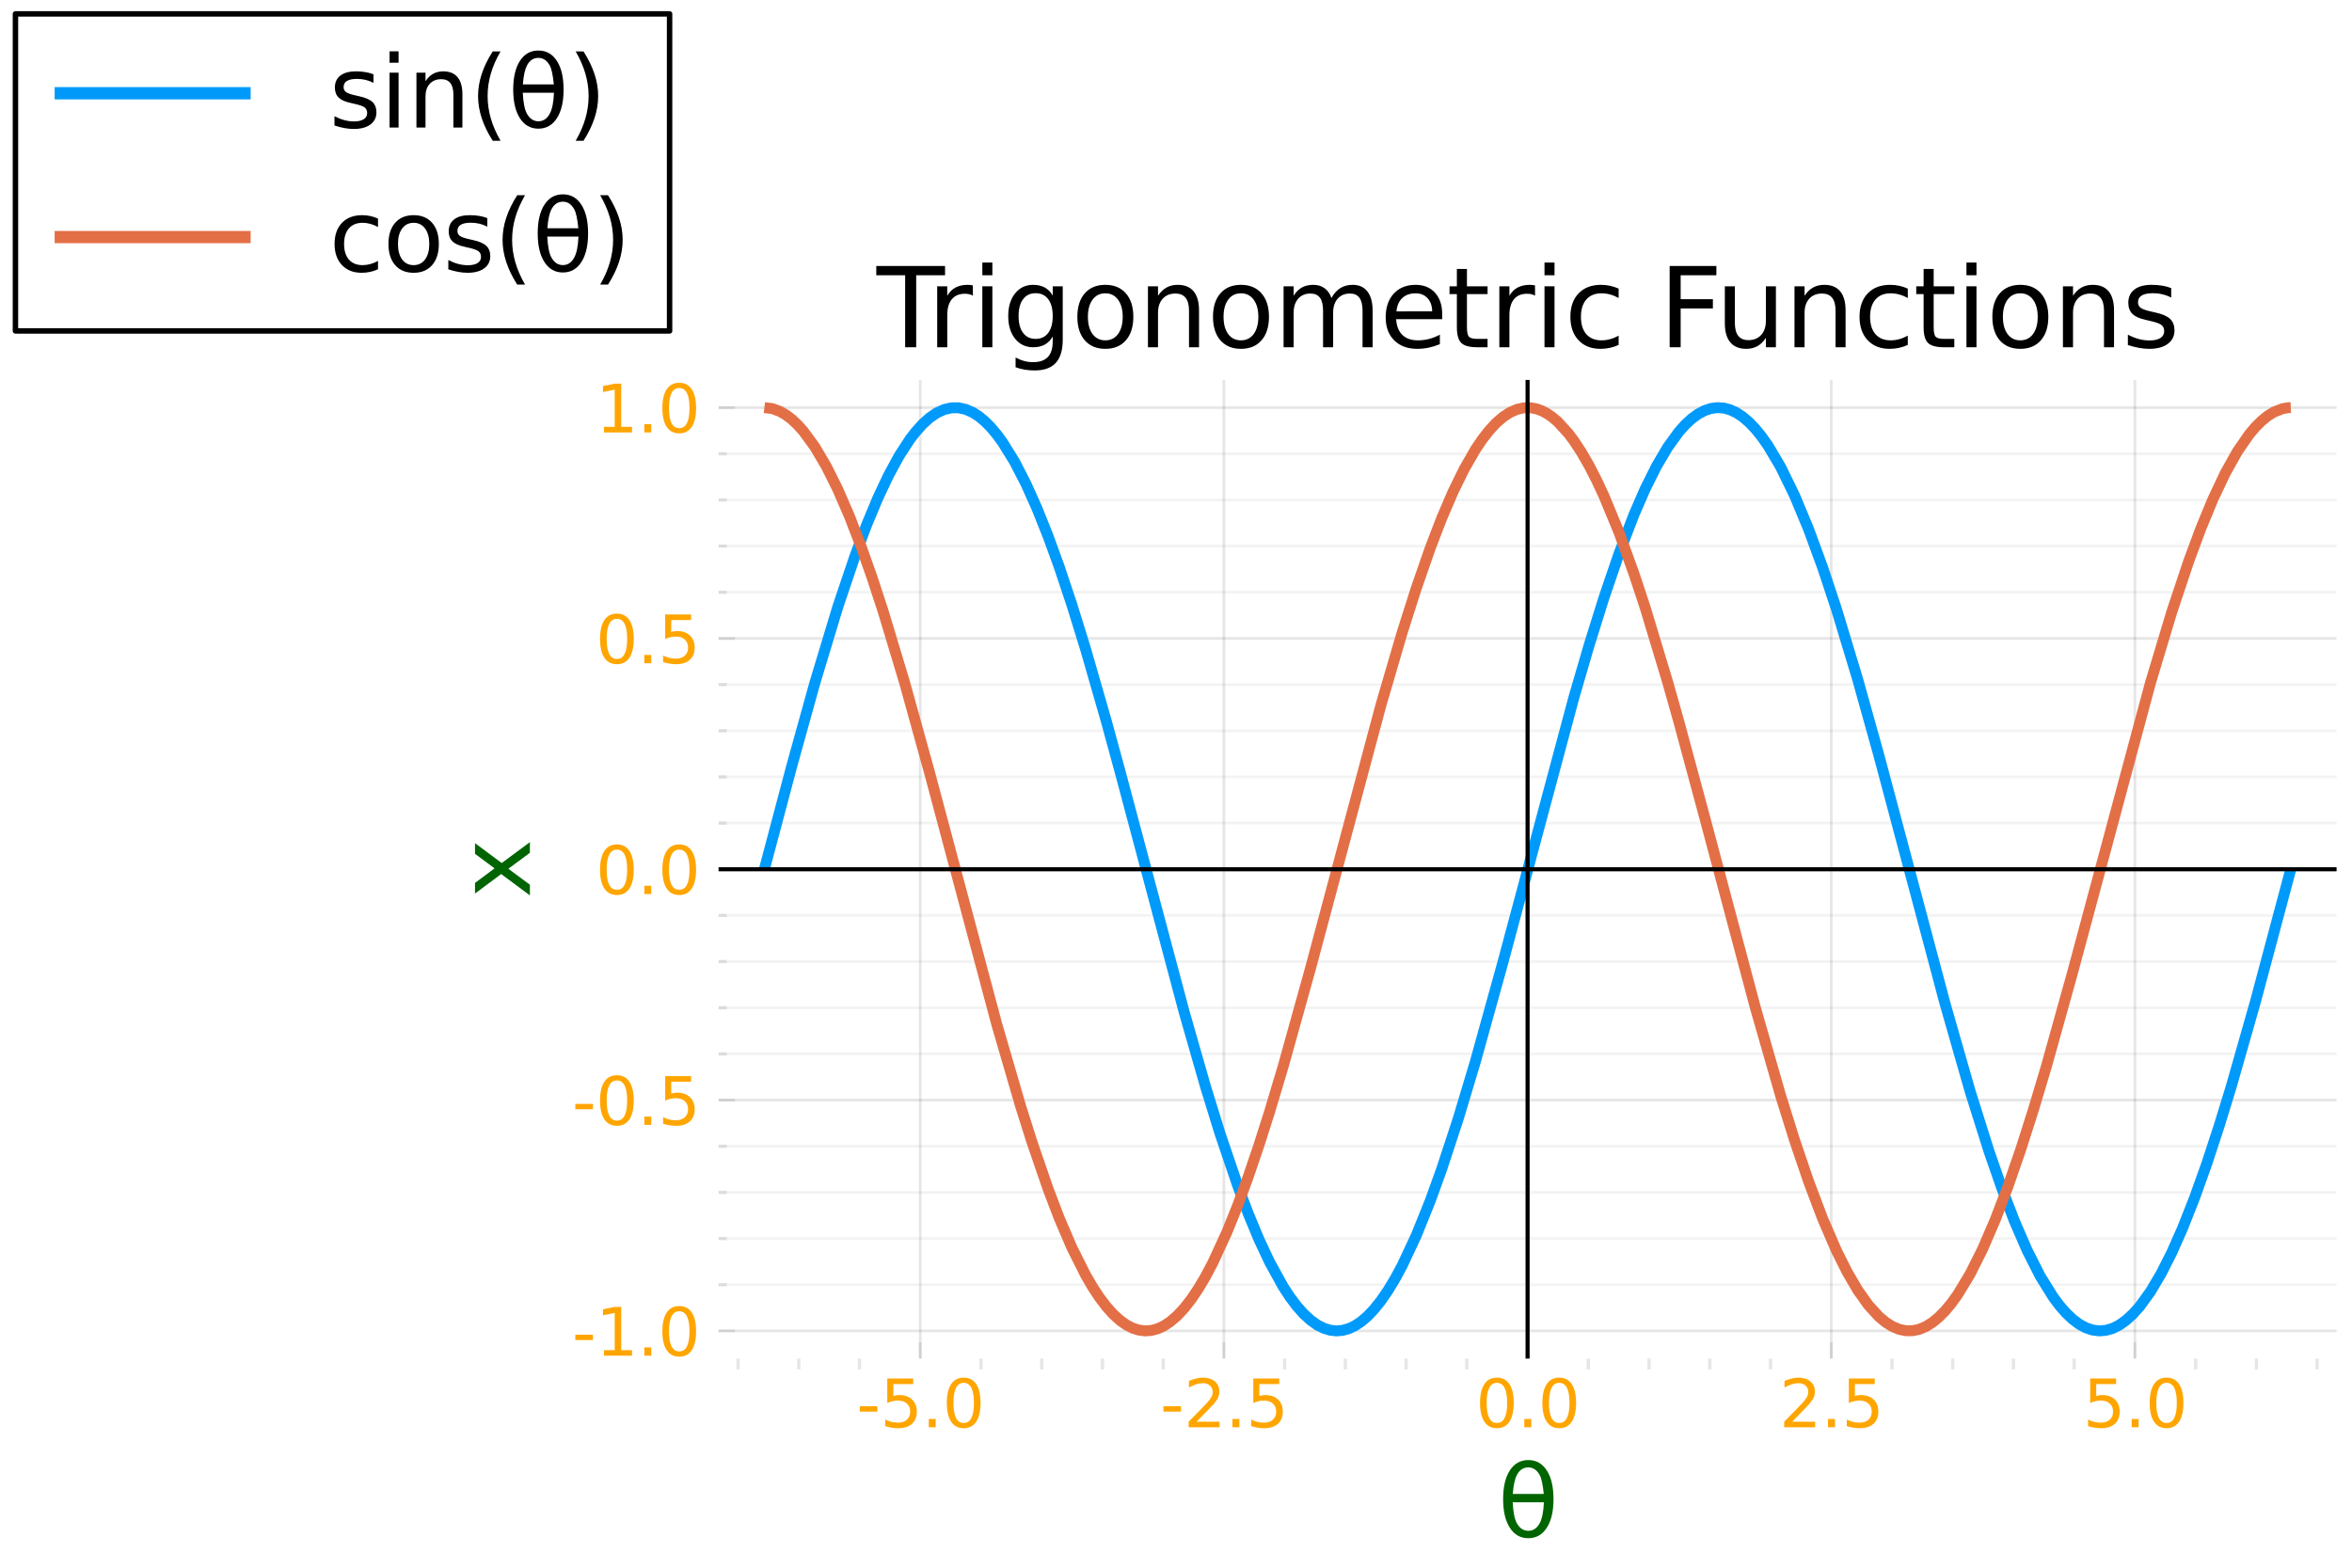 <?xml version="1.0" encoding="utf-8" standalone="no"?>
<!DOCTYPE svg PUBLIC "-//W3C//DTD SVG 1.1//EN"
  "http://www.w3.org/Graphics/SVG/1.1/DTD/svg11.dtd">
<svg xmlns:xlink="http://www.w3.org/1999/xlink" width="432pt" height="288pt" viewBox="0 0 432 288" xmlns="http://www.w3.org/2000/svg" version="1.1">
 <defs>
  <style type="text/css">*{stroke-linejoin: round; stroke-linecap: butt}</style>
 </defs>
 <g id="figure_1">
  <g id="patch_1">
   <path d="M 0 288 
L 432 288 
L 432 0 
L 0 0 
z
" style="fill: #ffffff"/>
  </g>
  <g id="axes_1">
   <g id="patch_2">
    <path d="M 131.985 249.585 
L 429.165 249.585 
L 429.165 69.795 
L 131.985 69.795 
z
" style="fill: #ffffff"/>
   </g>
   <g id="matplotlib.axis_1">
    <g id="xtick_1">
     <g id="line2d_1">
      <path d="M 169.024 249.585 
L 169.024 69.795 
" clip-path="url(#p6120cb1fa2)" style="fill: none; stroke: #000000; stroke-opacity: 0.1; stroke-width: 0.5; stroke-linecap: square"/>
     </g>
     <g id="line2d_2">
      <defs>
       <path id="m5ac7a0b3a1" d="M 0 0 
L 0 -3 
" style="stroke: #000000; stroke-opacity: 0.1; stroke-width: 0.5"/>
      </defs>
      <g>
       <use xlink:href="#m5ac7a0b3a1" x="169.024" y="249.585" style="fill-opacity: 0.1; stroke: #000000; stroke-opacity: 0.1; stroke-width: 0.5"/>
      </g>
     </g>
     <g id="text_1">
      <!-- -5.0 -->
      <g style="fill: #ffa500" transform="translate(157.317 262.203) scale(0.12 -0.12)">
       <defs>
        <path id="DejaVuSans-2d" d="M 313 2009 
L 1997 2009 
L 1997 1497 
L 313 1497 
L 313 2009 
z
" transform="scale(0.016)"/>
        <path id="DejaVuSans-35" d="M 691 4666 
L 3169 4666 
L 3169 4134 
L 1269 4134 
L 1269 2991 
Q 1406 3038 1543 3061 
Q 1681 3084 1819 3084 
Q 2600 3084 3056 2656 
Q 3513 2228 3513 1497 
Q 3513 744 3044 326 
Q 2575 -91 1722 -91 
Q 1428 -91 1123 -41 
Q 819 9 494 109 
L 494 744 
Q 775 591 1075 516 
Q 1375 441 1709 441 
Q 2250 441 2565 725 
Q 2881 1009 2881 1497 
Q 2881 1984 2565 2268 
Q 2250 2553 1709 2553 
Q 1456 2553 1204 2497 
Q 953 2441 691 2322 
L 691 4666 
z
" transform="scale(0.016)"/>
        <path id="DejaVuSans-2e" d="M 684 794 
L 1344 794 
L 1344 0 
L 684 0 
L 684 794 
z
" transform="scale(0.016)"/>
        <path id="DejaVuSans-30" d="M 2034 4250 
Q 1547 4250 1301 3770 
Q 1056 3291 1056 2328 
Q 1056 1369 1301 889 
Q 1547 409 2034 409 
Q 2525 409 2770 889 
Q 3016 1369 3016 2328 
Q 3016 3291 2770 3770 
Q 2525 4250 2034 4250 
z
M 2034 4750 
Q 2819 4750 3233 4129 
Q 3647 3509 3647 2328 
Q 3647 1150 3233 529 
Q 2819 -91 2034 -91 
Q 1250 -91 836 529 
Q 422 1150 422 2328 
Q 422 3509 836 4129 
Q 1250 4750 2034 4750 
z
" transform="scale(0.016)"/>
       </defs>
       <use xlink:href="#DejaVuSans-2d"/>
       <use xlink:href="#DejaVuSans-35" transform="translate(36.084 0)"/>
       <use xlink:href="#DejaVuSans-2e" transform="translate(99.707 0)"/>
       <use xlink:href="#DejaVuSans-30" transform="translate(131.494 0)"/>
      </g>
     </g>
    </g>
    <g id="xtick_2">
     <g id="line2d_3">
      <path d="M 224.799 249.585 
L 224.799 69.795 
" clip-path="url(#p6120cb1fa2)" style="fill: none; stroke: #000000; stroke-opacity: 0.1; stroke-width: 0.5; stroke-linecap: square"/>
     </g>
     <g id="line2d_4">
      <g>
       <use xlink:href="#m5ac7a0b3a1" x="224.799" y="249.585" style="fill-opacity: 0.1; stroke: #000000; stroke-opacity: 0.1; stroke-width: 0.5"/>
      </g>
     </g>
     <g id="text_2">
      <!-- -2.5 -->
      <g style="fill: #ffa500" transform="translate(213.093 262.203) scale(0.12 -0.12)">
       <defs>
        <path id="DejaVuSans-32" d="M 1228 531 
L 3431 531 
L 3431 0 
L 469 0 
L 469 531 
Q 828 903 1448 1529 
Q 2069 2156 2228 2338 
Q 2531 2678 2651 2914 
Q 2772 3150 2772 3378 
Q 2772 3750 2511 3984 
Q 2250 4219 1831 4219 
Q 1534 4219 1204 4116 
Q 875 4013 500 3803 
L 500 4441 
Q 881 4594 1212 4672 
Q 1544 4750 1819 4750 
Q 2544 4750 2975 4387 
Q 3406 4025 3406 3419 
Q 3406 3131 3298 2873 
Q 3191 2616 2906 2266 
Q 2828 2175 2409 1742 
Q 1991 1309 1228 531 
z
" transform="scale(0.016)"/>
       </defs>
       <use xlink:href="#DejaVuSans-2d"/>
       <use xlink:href="#DejaVuSans-32" transform="translate(36.084 0)"/>
       <use xlink:href="#DejaVuSans-2e" transform="translate(99.707 0)"/>
       <use xlink:href="#DejaVuSans-35" transform="translate(131.494 0)"/>
      </g>
     </g>
    </g>
    <g id="xtick_3">
     <g id="line2d_5">
      <path d="M 280.575 249.585 
L 280.575 69.795 
" clip-path="url(#p6120cb1fa2)" style="fill: none; stroke: #000000; stroke-opacity: 0.1; stroke-width: 0.5; stroke-linecap: square"/>
     </g>
     <g id="line2d_6">
      <g>
       <use xlink:href="#m5ac7a0b3a1" x="280.575" y="249.585" style="fill-opacity: 0.1; stroke: #000000; stroke-opacity: 0.1; stroke-width: 0.5"/>
      </g>
     </g>
     <g id="text_3">
      <!-- 0.0 -->
      <g style="fill: #ffa500" transform="translate(271.033 262.203) scale(0.12 -0.12)">
       <use xlink:href="#DejaVuSans-30"/>
       <use xlink:href="#DejaVuSans-2e" transform="translate(63.623 0)"/>
       <use xlink:href="#DejaVuSans-30" transform="translate(95.41 0)"/>
      </g>
     </g>
    </g>
    <g id="xtick_4">
     <g id="line2d_7">
      <path d="M 336.351 249.585 
L 336.351 69.795 
" clip-path="url(#p6120cb1fa2)" style="fill: none; stroke: #000000; stroke-opacity: 0.1; stroke-width: 0.5; stroke-linecap: square"/>
     </g>
     <g id="line2d_8">
      <g>
       <use xlink:href="#m5ac7a0b3a1" x="336.351" y="249.585" style="fill-opacity: 0.1; stroke: #000000; stroke-opacity: 0.1; stroke-width: 0.5"/>
      </g>
     </g>
     <g id="text_4">
      <!-- 2.5 -->
      <g style="fill: #ffa500" transform="translate(326.809 262.203) scale(0.12 -0.12)">
       <use xlink:href="#DejaVuSans-32"/>
       <use xlink:href="#DejaVuSans-2e" transform="translate(63.623 0)"/>
       <use xlink:href="#DejaVuSans-35" transform="translate(95.41 0)"/>
      </g>
     </g>
    </g>
    <g id="xtick_5">
     <g id="line2d_9">
      <path d="M 392.126 249.585 
L 392.126 69.795 
" clip-path="url(#p6120cb1fa2)" style="fill: none; stroke: #000000; stroke-opacity: 0.1; stroke-width: 0.5; stroke-linecap: square"/>
     </g>
     <g id="line2d_10">
      <g>
       <use xlink:href="#m5ac7a0b3a1" x="392.126" y="249.585" style="fill-opacity: 0.1; stroke: #000000; stroke-opacity: 0.1; stroke-width: 0.5"/>
      </g>
     </g>
     <g id="text_5">
      <!-- 5.0 -->
      <g style="fill: #ffa500" transform="translate(382.584 262.203) scale(0.12 -0.12)">
       <use xlink:href="#DejaVuSans-35"/>
       <use xlink:href="#DejaVuSans-2e" transform="translate(63.623 0)"/>
       <use xlink:href="#DejaVuSans-30" transform="translate(95.41 0)"/>
      </g>
     </g>
    </g>
    <g id="xtick_6">
     <g id="line2d_11">
      <defs>
       <path id="m2de9e287f8" d="M 0 0 
L 0 2 
" style="stroke: #000000; stroke-opacity: 0.1; stroke-width: 0.6"/>
      </defs>
      <g>
       <use xlink:href="#m2de9e287f8" x="135.558" y="249.585" style="fill-opacity: 0.1; stroke: #000000; stroke-opacity: 0.1; stroke-width: 0.6"/>
      </g>
     </g>
    </g>
    <g id="xtick_7">
     <g id="line2d_12">
      <g>
       <use xlink:href="#m2de9e287f8" x="146.713" y="249.585" style="fill-opacity: 0.1; stroke: #000000; stroke-opacity: 0.1; stroke-width: 0.6"/>
      </g>
     </g>
    </g>
    <g id="xtick_8">
     <g id="line2d_13">
      <g>
       <use xlink:href="#m2de9e287f8" x="157.868" y="249.585" style="fill-opacity: 0.1; stroke: #000000; stroke-opacity: 0.1; stroke-width: 0.6"/>
      </g>
     </g>
    </g>
    <g id="xtick_9">
     <g id="line2d_14">
      <g>
       <use xlink:href="#m2de9e287f8" x="180.179" y="249.585" style="fill-opacity: 0.1; stroke: #000000; stroke-opacity: 0.1; stroke-width: 0.6"/>
      </g>
     </g>
    </g>
    <g id="xtick_10">
     <g id="line2d_15">
      <g>
       <use xlink:href="#m2de9e287f8" x="191.334" y="249.585" style="fill-opacity: 0.1; stroke: #000000; stroke-opacity: 0.1; stroke-width: 0.6"/>
      </g>
     </g>
    </g>
    <g id="xtick_11">
     <g id="line2d_16">
      <g>
       <use xlink:href="#m2de9e287f8" x="202.489" y="249.585" style="fill-opacity: 0.1; stroke: #000000; stroke-opacity: 0.1; stroke-width: 0.6"/>
      </g>
     </g>
    </g>
    <g id="xtick_12">
     <g id="line2d_17">
      <g>
       <use xlink:href="#m2de9e287f8" x="213.644" y="249.585" style="fill-opacity: 0.1; stroke: #000000; stroke-opacity: 0.1; stroke-width: 0.6"/>
      </g>
     </g>
    </g>
    <g id="xtick_13">
     <g id="line2d_18">
      <g>
       <use xlink:href="#m2de9e287f8" x="235.954" y="249.585" style="fill-opacity: 0.1; stroke: #000000; stroke-opacity: 0.1; stroke-width: 0.6"/>
      </g>
     </g>
    </g>
    <g id="xtick_14">
     <g id="line2d_19">
      <g>
       <use xlink:href="#m2de9e287f8" x="247.11" y="249.585" style="fill-opacity: 0.1; stroke: #000000; stroke-opacity: 0.1; stroke-width: 0.6"/>
      </g>
     </g>
    </g>
    <g id="xtick_15">
     <g id="line2d_20">
      <g>
       <use xlink:href="#m2de9e287f8" x="258.265" y="249.585" style="fill-opacity: 0.1; stroke: #000000; stroke-opacity: 0.1; stroke-width: 0.6"/>
      </g>
     </g>
    </g>
    <g id="xtick_16">
     <g id="line2d_21">
      <g>
       <use xlink:href="#m2de9e287f8" x="269.42" y="249.585" style="fill-opacity: 0.1; stroke: #000000; stroke-opacity: 0.1; stroke-width: 0.6"/>
      </g>
     </g>
    </g>
    <g id="xtick_17">
     <g id="line2d_22">
      <g>
       <use xlink:href="#m2de9e287f8" x="291.73" y="249.585" style="fill-opacity: 0.1; stroke: #000000; stroke-opacity: 0.1; stroke-width: 0.6"/>
      </g>
     </g>
    </g>
    <g id="xtick_18">
     <g id="line2d_23">
      <g>
       <use xlink:href="#m2de9e287f8" x="302.885" y="249.585" style="fill-opacity: 0.1; stroke: #000000; stroke-opacity: 0.1; stroke-width: 0.6"/>
      </g>
     </g>
    </g>
    <g id="xtick_19">
     <g id="line2d_24">
      <g>
       <use xlink:href="#m2de9e287f8" x="314.04" y="249.585" style="fill-opacity: 0.1; stroke: #000000; stroke-opacity: 0.1; stroke-width: 0.6"/>
      </g>
     </g>
    </g>
    <g id="xtick_20">
     <g id="line2d_25">
      <g>
       <use xlink:href="#m2de9e287f8" x="325.196" y="249.585" style="fill-opacity: 0.1; stroke: #000000; stroke-opacity: 0.1; stroke-width: 0.6"/>
      </g>
     </g>
    </g>
    <g id="xtick_21">
     <g id="line2d_26">
      <g>
       <use xlink:href="#m2de9e287f8" x="347.506" y="249.585" style="fill-opacity: 0.1; stroke: #000000; stroke-opacity: 0.1; stroke-width: 0.6"/>
      </g>
     </g>
    </g>
    <g id="xtick_22">
     <g id="line2d_27">
      <g>
       <use xlink:href="#m2de9e287f8" x="358.661" y="249.585" style="fill-opacity: 0.1; stroke: #000000; stroke-opacity: 0.1; stroke-width: 0.6"/>
      </g>
     </g>
    </g>
    <g id="xtick_23">
     <g id="line2d_28">
      <g>
       <use xlink:href="#m2de9e287f8" x="369.816" y="249.585" style="fill-opacity: 0.1; stroke: #000000; stroke-opacity: 0.1; stroke-width: 0.6"/>
      </g>
     </g>
    </g>
    <g id="xtick_24">
     <g id="line2d_29">
      <g>
       <use xlink:href="#m2de9e287f8" x="380.971" y="249.585" style="fill-opacity: 0.1; stroke: #000000; stroke-opacity: 0.1; stroke-width: 0.6"/>
      </g>
     </g>
    </g>
    <g id="xtick_25">
     <g id="line2d_30">
      <g>
       <use xlink:href="#m2de9e287f8" x="403.282" y="249.585" style="fill-opacity: 0.1; stroke: #000000; stroke-opacity: 0.1; stroke-width: 0.6"/>
      </g>
     </g>
    </g>
    <g id="xtick_26">
     <g id="line2d_31">
      <g>
       <use xlink:href="#m2de9e287f8" x="414.437" y="249.585" style="fill-opacity: 0.1; stroke: #000000; stroke-opacity: 0.1; stroke-width: 0.6"/>
      </g>
     </g>
    </g>
    <g id="xtick_27">
     <g id="line2d_32">
      <g>
       <use xlink:href="#m2de9e287f8" x="425.592" y="249.585" style="fill-opacity: 0.1; stroke: #000000; stroke-opacity: 0.1; stroke-width: 0.6"/>
      </g>
     </g>
    </g>
    <g id="text_6">
     <!-- θ -->
     <g style="fill: #006400" transform="translate(275.068 282.376) scale(0.18 -0.18)">
      <defs>
       <path id="DejaVuSans-3b8" d="M 2953 2219 
L 963 2219 
Q 1009 1284 1225 888 
Q 1494 400 1959 400 
Q 2428 400 2688 891 
Q 2916 1322 2953 2219 
z
M 2944 2750 
Q 2856 3638 2688 3950 
Q 2419 4444 1959 4444 
Q 1481 4444 1228 3956 
Q 1028 3563 969 2750 
L 2944 2750 
z
M 1959 4913 
Q 2709 4913 3138 4250 
Q 3566 3591 3566 2422 
Q 3566 1256 3138 594 
Q 2709 -72 1959 -72 
Q 1206 -72 781 594 
Q 353 1256 353 2422 
Q 353 3591 781 4250 
Q 1206 4913 1959 4913 
z
" transform="scale(0.016)"/>
      </defs>
      <use xlink:href="#DejaVuSans-3b8"/>
     </g>
    </g>
   </g>
   <g id="matplotlib.axis_2">
    <g id="ytick_1">
     <g id="line2d_33">
      <path d="M 131.985 244.497 
L 429.165 244.497 
" clip-path="url(#p6120cb1fa2)" style="fill: none; stroke: #000000; stroke-opacity: 0.1; stroke-width: 0.5; stroke-linecap: square"/>
     </g>
     <g id="line2d_34">
      <defs>
       <path id="m9e3347fb7c" d="M 0 0 
L 3 0 
" style="stroke: #000000; stroke-opacity: 0.1; stroke-width: 0.5"/>
      </defs>
      <g>
       <use xlink:href="#m9e3347fb7c" x="131.985" y="244.497" style="fill-opacity: 0.1; stroke: #000000; stroke-opacity: 0.1; stroke-width: 0.5"/>
      </g>
     </g>
     <g id="text_7">
      <!-- -1.0 -->
      <g style="fill: #ffa500" transform="translate(105.072 249.056) scale(0.12 -0.12)">
       <defs>
        <path id="DejaVuSans-31" d="M 794 531 
L 1825 531 
L 1825 4091 
L 703 3866 
L 703 4441 
L 1819 4666 
L 2450 4666 
L 2450 531 
L 3481 531 
L 3481 0 
L 794 0 
L 794 531 
z
" transform="scale(0.016)"/>
       </defs>
       <use xlink:href="#DejaVuSans-2d"/>
       <use xlink:href="#DejaVuSans-31" transform="translate(36.084 0)"/>
       <use xlink:href="#DejaVuSans-2e" transform="translate(99.707 0)"/>
       <use xlink:href="#DejaVuSans-30" transform="translate(131.494 0)"/>
      </g>
     </g>
    </g>
    <g id="ytick_2">
     <g id="line2d_35">
      <path d="M 131.985 202.094 
L 429.165 202.094 
" clip-path="url(#p6120cb1fa2)" style="fill: none; stroke: #000000; stroke-opacity: 0.1; stroke-width: 0.5; stroke-linecap: square"/>
     </g>
     <g id="line2d_36">
      <g>
       <use xlink:href="#m9e3347fb7c" x="131.985" y="202.094" style="fill-opacity: 0.1; stroke: #000000; stroke-opacity: 0.1; stroke-width: 0.5"/>
      </g>
     </g>
     <g id="text_8">
      <!-- -0.5 -->
      <g style="fill: #ffa500" transform="translate(105.072 206.653) scale(0.12 -0.12)">
       <use xlink:href="#DejaVuSans-2d"/>
       <use xlink:href="#DejaVuSans-30" transform="translate(36.084 0)"/>
       <use xlink:href="#DejaVuSans-2e" transform="translate(99.707 0)"/>
       <use xlink:href="#DejaVuSans-35" transform="translate(131.494 0)"/>
      </g>
     </g>
    </g>
    <g id="ytick_3">
     <g id="line2d_37">
      <path d="M 131.985 159.69 
L 429.165 159.69 
" clip-path="url(#p6120cb1fa2)" style="fill: none; stroke: #000000; stroke-opacity: 0.1; stroke-width: 0.5; stroke-linecap: square"/>
     </g>
     <g id="line2d_38">
      <g>
       <use xlink:href="#m9e3347fb7c" x="131.985" y="159.69" style="fill-opacity: 0.1; stroke: #000000; stroke-opacity: 0.1; stroke-width: 0.5"/>
      </g>
     </g>
     <g id="text_9">
      <!-- 0.0 -->
      <g style="fill: #ffa500" transform="translate(109.401 164.249) scale(0.12 -0.12)">
       <use xlink:href="#DejaVuSans-30"/>
       <use xlink:href="#DejaVuSans-2e" transform="translate(63.623 0)"/>
       <use xlink:href="#DejaVuSans-30" transform="translate(95.41 0)"/>
      </g>
     </g>
    </g>
    <g id="ytick_4">
     <g id="line2d_39">
      <path d="M 131.985 117.287 
L 429.165 117.287 
" clip-path="url(#p6120cb1fa2)" style="fill: none; stroke: #000000; stroke-opacity: 0.1; stroke-width: 0.5; stroke-linecap: square"/>
     </g>
     <g id="line2d_40">
      <g>
       <use xlink:href="#m9e3347fb7c" x="131.985" y="117.287" style="fill-opacity: 0.1; stroke: #000000; stroke-opacity: 0.1; stroke-width: 0.5"/>
      </g>
     </g>
     <g id="text_10">
      <!-- 0.5 -->
      <g style="fill: #ffa500" transform="translate(109.401 121.846) scale(0.12 -0.12)">
       <use xlink:href="#DejaVuSans-30"/>
       <use xlink:href="#DejaVuSans-2e" transform="translate(63.623 0)"/>
       <use xlink:href="#DejaVuSans-35" transform="translate(95.41 0)"/>
      </g>
     </g>
    </g>
    <g id="ytick_5">
     <g id="line2d_41">
      <path d="M 131.985 74.883 
L 429.165 74.883 
" clip-path="url(#p6120cb1fa2)" style="fill: none; stroke: #000000; stroke-opacity: 0.1; stroke-width: 0.5; stroke-linecap: square"/>
     </g>
     <g id="line2d_42">
      <g>
       <use xlink:href="#m9e3347fb7c" x="131.985" y="74.883" style="fill-opacity: 0.1; stroke: #000000; stroke-opacity: 0.1; stroke-width: 0.5"/>
      </g>
     </g>
     <g id="text_11">
      <!-- 1.0 -->
      <g style="fill: #ffa500" transform="translate(109.401 79.442) scale(0.12 -0.12)">
       <use xlink:href="#DejaVuSans-31"/>
       <use xlink:href="#DejaVuSans-2e" transform="translate(63.623 0)"/>
       <use xlink:href="#DejaVuSans-30" transform="translate(95.41 0)"/>
      </g>
     </g>
    </g>
    <g id="ytick_6">
     <g id="line2d_43">
      <path d="M 131.985 236.016 
L 429.165 236.016 
" clip-path="url(#p6120cb1fa2)" style="fill: none; stroke: #000000; stroke-opacity: 0.05; stroke-width: 0.5; stroke-linecap: square"/>
     </g>
     <g id="line2d_44">
      <defs>
       <path id="me942883250" d="M 0 0 
L 1.5 0 
" style="stroke: #000000; stroke-opacity: 0.1; stroke-width: 0.6"/>
      </defs>
      <g>
       <use xlink:href="#me942883250" x="131.985" y="236.016" style="fill-opacity: 0.1; stroke: #000000; stroke-opacity: 0.1; stroke-width: 0.6"/>
      </g>
     </g>
    </g>
    <g id="ytick_7">
     <g id="line2d_45">
      <path d="M 131.985 227.536 
L 429.165 227.536 
" clip-path="url(#p6120cb1fa2)" style="fill: none; stroke: #000000; stroke-opacity: 0.05; stroke-width: 0.5; stroke-linecap: square"/>
     </g>
     <g id="line2d_46">
      <g>
       <use xlink:href="#me942883250" x="131.985" y="227.536" style="fill-opacity: 0.1; stroke: #000000; stroke-opacity: 0.1; stroke-width: 0.6"/>
      </g>
     </g>
    </g>
    <g id="ytick_8">
     <g id="line2d_47">
      <path d="M 131.985 219.055 
L 429.165 219.055 
" clip-path="url(#p6120cb1fa2)" style="fill: none; stroke: #000000; stroke-opacity: 0.05; stroke-width: 0.5; stroke-linecap: square"/>
     </g>
     <g id="line2d_48">
      <g>
       <use xlink:href="#me942883250" x="131.985" y="219.055" style="fill-opacity: 0.1; stroke: #000000; stroke-opacity: 0.1; stroke-width: 0.6"/>
      </g>
     </g>
    </g>
    <g id="ytick_9">
     <g id="line2d_49">
      <path d="M 131.985 210.574 
L 429.165 210.574 
" clip-path="url(#p6120cb1fa2)" style="fill: none; stroke: #000000; stroke-opacity: 0.05; stroke-width: 0.5; stroke-linecap: square"/>
     </g>
     <g id="line2d_50">
      <g>
       <use xlink:href="#me942883250" x="131.985" y="210.574" style="fill-opacity: 0.1; stroke: #000000; stroke-opacity: 0.1; stroke-width: 0.6"/>
      </g>
     </g>
    </g>
    <g id="ytick_10">
     <g id="line2d_51">
      <path d="M 131.985 193.613 
L 429.165 193.613 
" clip-path="url(#p6120cb1fa2)" style="fill: none; stroke: #000000; stroke-opacity: 0.05; stroke-width: 0.5; stroke-linecap: square"/>
     </g>
     <g id="line2d_52">
      <g>
       <use xlink:href="#me942883250" x="131.985" y="193.613" style="fill-opacity: 0.1; stroke: #000000; stroke-opacity: 0.1; stroke-width: 0.6"/>
      </g>
     </g>
    </g>
    <g id="ytick_11">
     <g id="line2d_53">
      <path d="M 131.985 185.132 
L 429.165 185.132 
" clip-path="url(#p6120cb1fa2)" style="fill: none; stroke: #000000; stroke-opacity: 0.05; stroke-width: 0.5; stroke-linecap: square"/>
     </g>
     <g id="line2d_54">
      <g>
       <use xlink:href="#me942883250" x="131.985" y="185.132" style="fill-opacity: 0.1; stroke: #000000; stroke-opacity: 0.1; stroke-width: 0.6"/>
      </g>
     </g>
    </g>
    <g id="ytick_12">
     <g id="line2d_55">
      <path d="M 131.985 176.652 
L 429.165 176.652 
" clip-path="url(#p6120cb1fa2)" style="fill: none; stroke: #000000; stroke-opacity: 0.05; stroke-width: 0.5; stroke-linecap: square"/>
     </g>
     <g id="line2d_56">
      <g>
       <use xlink:href="#me942883250" x="131.985" y="176.652" style="fill-opacity: 0.1; stroke: #000000; stroke-opacity: 0.1; stroke-width: 0.6"/>
      </g>
     </g>
    </g>
    <g id="ytick_13">
     <g id="line2d_57">
      <path d="M 131.985 168.171 
L 429.165 168.171 
" clip-path="url(#p6120cb1fa2)" style="fill: none; stroke: #000000; stroke-opacity: 0.05; stroke-width: 0.5; stroke-linecap: square"/>
     </g>
     <g id="line2d_58">
      <g>
       <use xlink:href="#me942883250" x="131.985" y="168.171" style="fill-opacity: 0.1; stroke: #000000; stroke-opacity: 0.1; stroke-width: 0.6"/>
      </g>
     </g>
    </g>
    <g id="ytick_14">
     <g id="line2d_59">
      <path d="M 131.985 151.209 
L 429.165 151.209 
" clip-path="url(#p6120cb1fa2)" style="fill: none; stroke: #000000; stroke-opacity: 0.05; stroke-width: 0.5; stroke-linecap: square"/>
     </g>
     <g id="line2d_60">
      <g>
       <use xlink:href="#me942883250" x="131.985" y="151.209" style="fill-opacity: 0.1; stroke: #000000; stroke-opacity: 0.1; stroke-width: 0.6"/>
      </g>
     </g>
    </g>
    <g id="ytick_15">
     <g id="line2d_61">
      <path d="M 131.985 142.729 
L 429.165 142.729 
" clip-path="url(#p6120cb1fa2)" style="fill: none; stroke: #000000; stroke-opacity: 0.05; stroke-width: 0.5; stroke-linecap: square"/>
     </g>
     <g id="line2d_62">
      <g>
       <use xlink:href="#me942883250" x="131.985" y="142.729" style="fill-opacity: 0.1; stroke: #000000; stroke-opacity: 0.1; stroke-width: 0.6"/>
      </g>
     </g>
    </g>
    <g id="ytick_16">
     <g id="line2d_63">
      <path d="M 131.985 134.248 
L 429.165 134.248 
" clip-path="url(#p6120cb1fa2)" style="fill: none; stroke: #000000; stroke-opacity: 0.05; stroke-width: 0.5; stroke-linecap: square"/>
     </g>
     <g id="line2d_64">
      <g>
       <use xlink:href="#me942883250" x="131.985" y="134.248" style="fill-opacity: 0.1; stroke: #000000; stroke-opacity: 0.1; stroke-width: 0.6"/>
      </g>
     </g>
    </g>
    <g id="ytick_17">
     <g id="line2d_65">
      <path d="M 131.985 125.767 
L 429.165 125.767 
" clip-path="url(#p6120cb1fa2)" style="fill: none; stroke: #000000; stroke-opacity: 0.05; stroke-width: 0.5; stroke-linecap: square"/>
     </g>
     <g id="line2d_66">
      <g>
       <use xlink:href="#me942883250" x="131.985" y="125.767" style="fill-opacity: 0.1; stroke: #000000; stroke-opacity: 0.1; stroke-width: 0.6"/>
      </g>
     </g>
    </g>
    <g id="ytick_18">
     <g id="line2d_67">
      <path d="M 131.985 108.806 
L 429.165 108.806 
" clip-path="url(#p6120cb1fa2)" style="fill: none; stroke: #000000; stroke-opacity: 0.05; stroke-width: 0.5; stroke-linecap: square"/>
     </g>
     <g id="line2d_68">
      <g>
       <use xlink:href="#me942883250" x="131.985" y="108.806" style="fill-opacity: 0.1; stroke: #000000; stroke-opacity: 0.1; stroke-width: 0.6"/>
      </g>
     </g>
    </g>
    <g id="ytick_19">
     <g id="line2d_69">
      <path d="M 131.985 100.325 
L 429.165 100.325 
" clip-path="url(#p6120cb1fa2)" style="fill: none; stroke: #000000; stroke-opacity: 0.05; stroke-width: 0.5; stroke-linecap: square"/>
     </g>
     <g id="line2d_70">
      <g>
       <use xlink:href="#me942883250" x="131.985" y="100.325" style="fill-opacity: 0.1; stroke: #000000; stroke-opacity: 0.1; stroke-width: 0.6"/>
      </g>
     </g>
    </g>
    <g id="ytick_20">
     <g id="line2d_71">
      <path d="M 131.985 91.844 
L 429.165 91.844 
" clip-path="url(#p6120cb1fa2)" style="fill: none; stroke: #000000; stroke-opacity: 0.05; stroke-width: 0.5; stroke-linecap: square"/>
     </g>
     <g id="line2d_72">
      <g>
       <use xlink:href="#me942883250" x="131.985" y="91.844" style="fill-opacity: 0.1; stroke: #000000; stroke-opacity: 0.1; stroke-width: 0.6"/>
      </g>
     </g>
    </g>
    <g id="ytick_21">
     <g id="line2d_73">
      <path d="M 131.985 83.364 
L 429.165 83.364 
" clip-path="url(#p6120cb1fa2)" style="fill: none; stroke: #000000; stroke-opacity: 0.05; stroke-width: 0.5; stroke-linecap: square"/>
     </g>
     <g id="line2d_74">
      <g>
       <use xlink:href="#me942883250" x="131.985" y="83.364" style="fill-opacity: 0.1; stroke: #000000; stroke-opacity: 0.1; stroke-width: 0.6"/>
      </g>
     </g>
    </g>
    <g id="text_12">
     <!-- x -->
     <g style="fill: #006400" transform="translate(97.328 165.017) rotate(-90) scale(0.18 -0.18)">
      <defs>
       <path id="DejaVuSans-78" d="M 3513 3500 
L 2247 1797 
L 3578 0 
L 2900 0 
L 1881 1375 
L 863 0 
L 184 0 
L 1544 1831 
L 300 3500 
L 978 3500 
L 1906 2253 
L 2834 3500 
L 3513 3500 
z
" transform="scale(0.016)"/>
      </defs>
      <use xlink:href="#DejaVuSans-78"/>
     </g>
    </g>
   </g>
   <g id="line2d_75">
    <path d="M 140.395 159.69 
L 145.409 140.793 
L 149.647 125.523 
L 153.885 111.481 
L 157.063 102.063 
L 159.182 96.422 
L 161.227 91.518 
L 163.199 87.332 
L 165.17 83.711 
L 167.142 80.682 
L 168.128 79.398 
L 169.449 77.923 
L 170.77 76.734 
L 172.092 75.837 
L 173.413 75.233 
L 174.734 74.926 
L 176.055 74.915 
L 177.377 75.202 
L 178.698 75.786 
L 179.79 76.49 
L 180.881 77.393 
L 181.973 78.493 
L 183.065 79.788 
L 184.157 81.274 
L 186.34 84.805 
L 188.447 88.892 
L 190.478 93.429 
L 192.508 98.514 
L 194.539 104.105 
L 196.829 110.96 
L 199.378 119.19 
L 203.201 132.491 
L 205.75 141.826 
L 217.513 185.965 
L 221.439 199.675 
L 224.056 208.153 
L 227.321 217.783 
L 229.277 222.971 
L 231.233 227.672 
L 233.19 231.851 
L 235.692 236.384 
L 236.943 238.292 
L 238.194 239.954 
L 239.445 241.362 
L 240.696 242.514 
L 241.947 243.406 
L 243.198 244.034 
L 244.34 244.377 
L 245.482 244.497 
L 246.624 244.395 
L 247.766 244.072 
L 248.908 243.527 
L 250.05 242.763 
L 251.191 241.781 
L 252.333 240.585 
L 253.633 238.965 
L 254.932 237.077 
L 256.232 234.926 
L 257.532 232.52 
L 260.131 226.975 
L 262.73 220.518 
L 264.79 214.809 
L 267.881 205.381 
L 270.972 195.078 
L 276.091 176.619 
L 289.053 128.235 
L 291.816 118.744 
L 294.58 109.881 
L 297.344 101.781 
L 300.108 94.569 
L 302.173 89.825 
L 304.239 85.68 
L 306.304 82.169 
L 308.37 79.322 
L 309.544 78.009 
L 310.718 76.921 
L 311.893 76.064 
L 313.067 75.438 
L 314.242 75.045 
L 315.416 74.887 
L 316.591 74.963 
L 317.765 75.275 
L 318.928 75.814 
L 320.091 76.58 
L 321.254 77.573 
L 322.417 78.789 
L 323.58 80.224 
L 324.743 81.876 
L 327.07 85.808 
L 329.629 91.059 
L 332.188 97.213 
L 334.747 104.187 
L 337.306 111.891 
L 341.216 124.836 
L 345.125 138.849 
L 357.274 184.447 
L 361.837 200.405 
L 365.295 211.402 
L 367.648 218.19 
L 370.001 224.329 
L 372.354 229.749 
L 374.723 234.42 
L 377.108 238.271 
L 378.3 239.863 
L 379.493 241.226 
L 380.685 242.356 
L 381.878 243.249 
L 383.07 243.904 
L 384.315 244.332 
L 385.561 244.495 
L 386.806 244.395 
L 388.051 244.031 
L 389.296 243.404 
L 390.541 242.516 
L 391.787 241.371 
L 393.032 239.971 
L 394.994 237.26 
L 396.955 233.95 
L 398.917 230.066 
L 400.879 225.638 
L 403.113 219.978 
L 405.347 213.714 
L 407.58 206.908 
L 409.814 199.63 
L 414.282 183.951 
L 420.755 159.69 
L 420.755 159.69 
" clip-path="url(#p6120cb1fa2)" style="fill: none; stroke: #009afa; stroke-width: 2"/>
   </g>
   <g id="line2d_76">
    <path d="M 140.395 74.883 
L 141.843 75.061 
L 143.29 75.596 
L 144.349 76.211 
L 145.409 77.015 
L 146.468 78.005 
L 147.528 79.18 
L 149.647 82.07 
L 151.766 85.661 
L 153.885 89.918 
L 156.004 94.804 
L 158.123 100.276 
L 160.242 106.282 
L 162.213 112.305 
L 166.156 125.409 
L 170.77 142.067 
L 183.065 188.113 
L 187.432 203.111 
L 189.463 209.552 
L 192.508 218.424 
L 194.539 223.741 
L 196.829 229.099 
L 199.378 234.202 
L 200.652 236.393 
L 201.927 238.333 
L 203.201 240.017 
L 204.476 241.439 
L 205.75 242.594 
L 206.893 243.4 
L 208.037 243.987 
L 209.18 244.352 
L 210.323 244.495 
L 211.466 244.415 
L 212.609 244.113 
L 213.753 243.589 
L 214.896 242.845 
L 216.204 241.726 
L 217.513 240.324 
L 218.822 238.645 
L 220.13 236.695 
L 221.439 234.48 
L 222.747 232.007 
L 225.364 226.325 
L 227.321 221.475 
L 229.277 216.15 
L 231.233 210.392 
L 233.19 204.243 
L 235.692 195.887 
L 240.696 177.922 
L 253.633 129.562 
L 257.532 116.238 
L 260.131 108.067 
L 262.73 100.596 
L 264.79 95.238 
L 266.851 90.429 
L 268.911 86.211 
L 270.972 82.619 
L 272.252 80.717 
L 273.531 79.074 
L 274.811 77.697 
L 276.091 76.59 
L 277.371 75.756 
L 278.651 75.198 
L 279.931 74.918 
L 281.211 74.918 
L 282.191 75.105 
L 283.171 75.457 
L 284.152 75.97 
L 285.132 76.646 
L 286.112 77.481 
L 288.072 79.627 
L 289.053 80.932 
L 290.434 83.03 
L 291.816 85.423 
L 293.198 88.1 
L 294.58 91.051 
L 297.344 97.732 
L 300.108 105.363 
L 302.173 111.616 
L 306.304 125.299 
L 308.37 132.613 
L 313.067 150.008 
L 322.417 185.131 
L 327.07 201.328 
L 329.629 209.51 
L 332.188 217.038 
L 334.747 223.812 
L 337.306 229.744 
L 339.261 233.658 
L 341.216 237.004 
L 343.171 239.757 
L 345.125 241.896 
L 346.359 242.922 
L 347.592 243.694 
L 348.826 244.209 
L 350.059 244.466 
L 351.292 244.464 
L 352.526 244.202 
L 353.759 243.683 
L 354.992 242.907 
L 356.133 241.962 
L 357.274 240.803 
L 358.415 239.432 
L 359.555 237.852 
L 361.837 234.084 
L 364.118 229.539 
L 366.471 224.088 
L 368.824 217.921 
L 371.177 211.107 
L 373.53 203.722 
L 375.915 195.737 
L 380.685 178.628 
L 394.994 125.409 
L 398.917 112.366 
L 401.996 103.136 
L 404.23 97.102 
L 406.464 91.695 
L 408.697 86.969 
L 410.931 82.972 
L 413.165 79.743 
L 414.282 78.427 
L 415.399 77.315 
L 416.516 76.409 
L 417.633 75.712 
L 419.251 75.076 
L 420.253 74.904 
L 420.755 74.883 
L 420.755 74.883 
" clip-path="url(#p6120cb1fa2)" style="fill: none; stroke: #e36f47; stroke-width: 2"/>
   </g>
   <g id="line2d_77">
    <path d="M 131.985 159.69 
L 429.165 159.69 
" clip-path="url(#p6120cb1fa2)" style="fill: none; stroke: #000000; stroke-width: 0.75; stroke-linecap: square"/>
   </g>
   <g id="line2d_78">
    <path d="M 280.575 249.585 
L 280.575 69.795 
" clip-path="url(#p6120cb1fa2)" style="fill: none; stroke: #000000; stroke-width: 0.75; stroke-linecap: square"/>
   </g>
   <g id="text_13">
    <!-- Trigonometric Functions -->
    <g transform="translate(161.011 63.795) scale(0.2 -0.2)">
     <defs>
      <path id="DejaVuSans-54" d="M -19 4666 
L 3928 4666 
L 3928 4134 
L 2272 4134 
L 2272 0 
L 1638 0 
L 1638 4134 
L -19 4134 
L -19 4666 
z
" transform="scale(0.016)"/>
      <path id="DejaVuSans-72" d="M 2631 2963 
Q 2534 3019 2420 3045 
Q 2306 3072 2169 3072 
Q 1681 3072 1420 2755 
Q 1159 2438 1159 1844 
L 1159 0 
L 581 0 
L 581 3500 
L 1159 3500 
L 1159 2956 
Q 1341 3275 1631 3429 
Q 1922 3584 2338 3584 
Q 2397 3584 2469 3576 
Q 2541 3569 2628 3553 
L 2631 2963 
z
" transform="scale(0.016)"/>
      <path id="DejaVuSans-69" d="M 603 3500 
L 1178 3500 
L 1178 0 
L 603 0 
L 603 3500 
z
M 603 4863 
L 1178 4863 
L 1178 4134 
L 603 4134 
L 603 4863 
z
" transform="scale(0.016)"/>
      <path id="DejaVuSans-67" d="M 2906 1791 
Q 2906 2416 2648 2759 
Q 2391 3103 1925 3103 
Q 1463 3103 1205 2759 
Q 947 2416 947 1791 
Q 947 1169 1205 825 
Q 1463 481 1925 481 
Q 2391 481 2648 825 
Q 2906 1169 2906 1791 
z
M 3481 434 
Q 3481 -459 3084 -895 
Q 2688 -1331 1869 -1331 
Q 1566 -1331 1297 -1286 
Q 1028 -1241 775 -1147 
L 775 -588 
Q 1028 -725 1275 -790 
Q 1522 -856 1778 -856 
Q 2344 -856 2625 -561 
Q 2906 -266 2906 331 
L 2906 616 
Q 2728 306 2450 153 
Q 2172 0 1784 0 
Q 1141 0 747 490 
Q 353 981 353 1791 
Q 353 2603 747 3093 
Q 1141 3584 1784 3584 
Q 2172 3584 2450 3431 
Q 2728 3278 2906 2969 
L 2906 3500 
L 3481 3500 
L 3481 434 
z
" transform="scale(0.016)"/>
      <path id="DejaVuSans-6f" d="M 1959 3097 
Q 1497 3097 1228 2736 
Q 959 2375 959 1747 
Q 959 1119 1226 758 
Q 1494 397 1959 397 
Q 2419 397 2687 759 
Q 2956 1122 2956 1747 
Q 2956 2369 2687 2733 
Q 2419 3097 1959 3097 
z
M 1959 3584 
Q 2709 3584 3137 3096 
Q 3566 2609 3566 1747 
Q 3566 888 3137 398 
Q 2709 -91 1959 -91 
Q 1206 -91 779 398 
Q 353 888 353 1747 
Q 353 2609 779 3096 
Q 1206 3584 1959 3584 
z
" transform="scale(0.016)"/>
      <path id="DejaVuSans-6e" d="M 3513 2113 
L 3513 0 
L 2938 0 
L 2938 2094 
Q 2938 2591 2744 2837 
Q 2550 3084 2163 3084 
Q 1697 3084 1428 2787 
Q 1159 2491 1159 1978 
L 1159 0 
L 581 0 
L 581 3500 
L 1159 3500 
L 1159 2956 
Q 1366 3272 1645 3428 
Q 1925 3584 2291 3584 
Q 2894 3584 3203 3211 
Q 3513 2838 3513 2113 
z
" transform="scale(0.016)"/>
      <path id="DejaVuSans-6d" d="M 3328 2828 
Q 3544 3216 3844 3400 
Q 4144 3584 4550 3584 
Q 5097 3584 5394 3201 
Q 5691 2819 5691 2113 
L 5691 0 
L 5113 0 
L 5113 2094 
Q 5113 2597 4934 2840 
Q 4756 3084 4391 3084 
Q 3944 3084 3684 2787 
Q 3425 2491 3425 1978 
L 3425 0 
L 2847 0 
L 2847 2094 
Q 2847 2600 2669 2842 
Q 2491 3084 2119 3084 
Q 1678 3084 1418 2786 
Q 1159 2488 1159 1978 
L 1159 0 
L 581 0 
L 581 3500 
L 1159 3500 
L 1159 2956 
Q 1356 3278 1631 3431 
Q 1906 3584 2284 3584 
Q 2666 3584 2933 3390 
Q 3200 3197 3328 2828 
z
" transform="scale(0.016)"/>
      <path id="DejaVuSans-65" d="M 3597 1894 
L 3597 1613 
L 953 1613 
Q 991 1019 1311 708 
Q 1631 397 2203 397 
Q 2534 397 2845 478 
Q 3156 559 3463 722 
L 3463 178 
Q 3153 47 2828 -22 
Q 2503 -91 2169 -91 
Q 1331 -91 842 396 
Q 353 884 353 1716 
Q 353 2575 817 3079 
Q 1281 3584 2069 3584 
Q 2775 3584 3186 3129 
Q 3597 2675 3597 1894 
z
M 3022 2063 
Q 3016 2534 2758 2815 
Q 2500 3097 2075 3097 
Q 1594 3097 1305 2825 
Q 1016 2553 972 2059 
L 3022 2063 
z
" transform="scale(0.016)"/>
      <path id="DejaVuSans-74" d="M 1172 4494 
L 1172 3500 
L 2356 3500 
L 2356 3053 
L 1172 3053 
L 1172 1153 
Q 1172 725 1289 603 
Q 1406 481 1766 481 
L 2356 481 
L 2356 0 
L 1766 0 
Q 1100 0 847 248 
Q 594 497 594 1153 
L 594 3053 
L 172 3053 
L 172 3500 
L 594 3500 
L 594 4494 
L 1172 4494 
z
" transform="scale(0.016)"/>
      <path id="DejaVuSans-63" d="M 3122 3366 
L 3122 2828 
Q 2878 2963 2633 3030 
Q 2388 3097 2138 3097 
Q 1578 3097 1268 2742 
Q 959 2388 959 1747 
Q 959 1106 1268 751 
Q 1578 397 2138 397 
Q 2388 397 2633 464 
Q 2878 531 3122 666 
L 3122 134 
Q 2881 22 2623 -34 
Q 2366 -91 2075 -91 
Q 1284 -91 818 406 
Q 353 903 353 1747 
Q 353 2603 823 3093 
Q 1294 3584 2113 3584 
Q 2378 3584 2631 3529 
Q 2884 3475 3122 3366 
z
" transform="scale(0.016)"/>
      <path id="DejaVuSans-20" transform="scale(0.016)"/>
      <path id="DejaVuSans-46" d="M 628 4666 
L 3309 4666 
L 3309 4134 
L 1259 4134 
L 1259 2759 
L 3109 2759 
L 3109 2228 
L 1259 2228 
L 1259 0 
L 628 0 
L 628 4666 
z
" transform="scale(0.016)"/>
      <path id="DejaVuSans-75" d="M 544 1381 
L 544 3500 
L 1119 3500 
L 1119 1403 
Q 1119 906 1312 657 
Q 1506 409 1894 409 
Q 2359 409 2629 706 
Q 2900 1003 2900 1516 
L 2900 3500 
L 3475 3500 
L 3475 0 
L 2900 0 
L 2900 538 
Q 2691 219 2414 64 
Q 2138 -91 1772 -91 
Q 1169 -91 856 284 
Q 544 659 544 1381 
z
M 1991 3584 
L 1991 3584 
z
" transform="scale(0.016)"/>
      <path id="DejaVuSans-73" d="M 2834 3397 
L 2834 2853 
Q 2591 2978 2328 3040 
Q 2066 3103 1784 3103 
Q 1356 3103 1142 2972 
Q 928 2841 928 2578 
Q 928 2378 1081 2264 
Q 1234 2150 1697 2047 
L 1894 2003 
Q 2506 1872 2764 1633 
Q 3022 1394 3022 966 
Q 3022 478 2636 193 
Q 2250 -91 1575 -91 
Q 1294 -91 989 -36 
Q 684 19 347 128 
L 347 722 
Q 666 556 975 473 
Q 1284 391 1588 391 
Q 1994 391 2212 530 
Q 2431 669 2431 922 
Q 2431 1156 2273 1281 
Q 2116 1406 1581 1522 
L 1381 1569 
Q 847 1681 609 1914 
Q 372 2147 372 2553 
Q 372 3047 722 3315 
Q 1072 3584 1716 3584 
Q 2034 3584 2315 3537 
Q 2597 3491 2834 3397 
z
" transform="scale(0.016)"/>
     </defs>
     <use xlink:href="#DejaVuSans-54"/>
     <use xlink:href="#DejaVuSans-72" transform="translate(46.334 0)"/>
     <use xlink:href="#DejaVuSans-69" transform="translate(87.447 0)"/>
     <use xlink:href="#DejaVuSans-67" transform="translate(115.23 0)"/>
     <use xlink:href="#DejaVuSans-6f" transform="translate(178.707 0)"/>
     <use xlink:href="#DejaVuSans-6e" transform="translate(239.889 0)"/>
     <use xlink:href="#DejaVuSans-6f" transform="translate(303.268 0)"/>
     <use xlink:href="#DejaVuSans-6d" transform="translate(364.449 0)"/>
     <use xlink:href="#DejaVuSans-65" transform="translate(461.861 0)"/>
     <use xlink:href="#DejaVuSans-74" transform="translate(523.385 0)"/>
     <use xlink:href="#DejaVuSans-72" transform="translate(562.594 0)"/>
     <use xlink:href="#DejaVuSans-69" transform="translate(603.707 0)"/>
     <use xlink:href="#DejaVuSans-63" transform="translate(631.49 0)"/>
     <use xlink:href="#DejaVuSans-20" transform="translate(686.471 0)"/>
     <use xlink:href="#DejaVuSans-46" transform="translate(718.258 0)"/>
     <use xlink:href="#DejaVuSans-75" transform="translate(770.277 0)"/>
     <use xlink:href="#DejaVuSans-6e" transform="translate(833.656 0)"/>
     <use xlink:href="#DejaVuSans-63" transform="translate(897.035 0)"/>
     <use xlink:href="#DejaVuSans-74" transform="translate(952.016 0)"/>
     <use xlink:href="#DejaVuSans-69" transform="translate(991.225 0)"/>
     <use xlink:href="#DejaVuSans-6f" transform="translate(1019.008 0)"/>
     <use xlink:href="#DejaVuSans-6e" transform="translate(1080.189 0)"/>
     <use xlink:href="#DejaVuSans-73" transform="translate(1143.568 0)"/>
    </g>
   </g>
   <g id="legend_1">
    <g id="patch_3">
     <path d="M 2.837 60.795 
L 122.985 60.795 
L 122.985 2.553 
L 2.837 2.553 
z
" style="fill: #ffffff; stroke: #000000; stroke-linejoin: miter"/>
    </g>
    <g id="line2d_79">
     <path d="M 10.037 17.131 
L 28.037 17.131 
L 46.037 17.131 
" style="fill: none; stroke: #009afa; stroke-width: 2.25; stroke-linejoin: miter"/>
    </g>
    <g id="text_14">
     <!-- sin(θ) -->
     <g transform="translate(60.437 23.431) scale(0.18 -0.18)">
      <defs>
       <path id="DejaVuSans-28" d="M 1984 4856 
Q 1566 4138 1362 3434 
Q 1159 2731 1159 2009 
Q 1159 1288 1364 580 
Q 1569 -128 1984 -844 
L 1484 -844 
Q 1016 -109 783 600 
Q 550 1309 550 2009 
Q 550 2706 781 3412 
Q 1013 4119 1484 4856 
L 1984 4856 
z
" transform="scale(0.016)"/>
       <path id="DejaVuSans-29" d="M 513 4856 
L 1013 4856 
Q 1481 4119 1714 3412 
Q 1947 2706 1947 2009 
Q 1947 1309 1714 600 
Q 1481 -109 1013 -844 
L 513 -844 
Q 928 -128 1133 580 
Q 1338 1288 1338 2009 
Q 1338 2731 1133 3434 
Q 928 4138 513 4856 
z
" transform="scale(0.016)"/>
      </defs>
      <use xlink:href="#DejaVuSans-73"/>
      <use xlink:href="#DejaVuSans-69" transform="translate(52.1 0)"/>
      <use xlink:href="#DejaVuSans-6e" transform="translate(79.883 0)"/>
      <use xlink:href="#DejaVuSans-28" transform="translate(143.262 0)"/>
      <use xlink:href="#DejaVuSans-3b8" transform="translate(182.275 0)"/>
      <use xlink:href="#DejaVuSans-29" transform="translate(243.457 0)"/>
     </g>
    </g>
    <g id="line2d_80">
     <path d="M 10.037 43.551 
L 28.037 43.551 
L 46.037 43.551 
" style="fill: none; stroke: #e36f47; stroke-width: 2.25; stroke-linejoin: miter"/>
    </g>
    <g id="text_15">
     <!-- cos(θ) -->
     <g transform="translate(60.437 49.851) scale(0.18 -0.18)">
      <use xlink:href="#DejaVuSans-63"/>
      <use xlink:href="#DejaVuSans-6f" transform="translate(54.98 0)"/>
      <use xlink:href="#DejaVuSans-73" transform="translate(116.162 0)"/>
      <use xlink:href="#DejaVuSans-28" transform="translate(168.262 0)"/>
      <use xlink:href="#DejaVuSans-3b8" transform="translate(207.275 0)"/>
      <use xlink:href="#DejaVuSans-29" transform="translate(268.457 0)"/>
     </g>
    </g>
   </g>
  </g>
 </g>
 <defs>
  <clipPath id="p6120cb1fa2">
   <rect x="131.985" y="69.795" width="297.181" height="179.791"/>
  </clipPath>
 </defs>
</svg>
